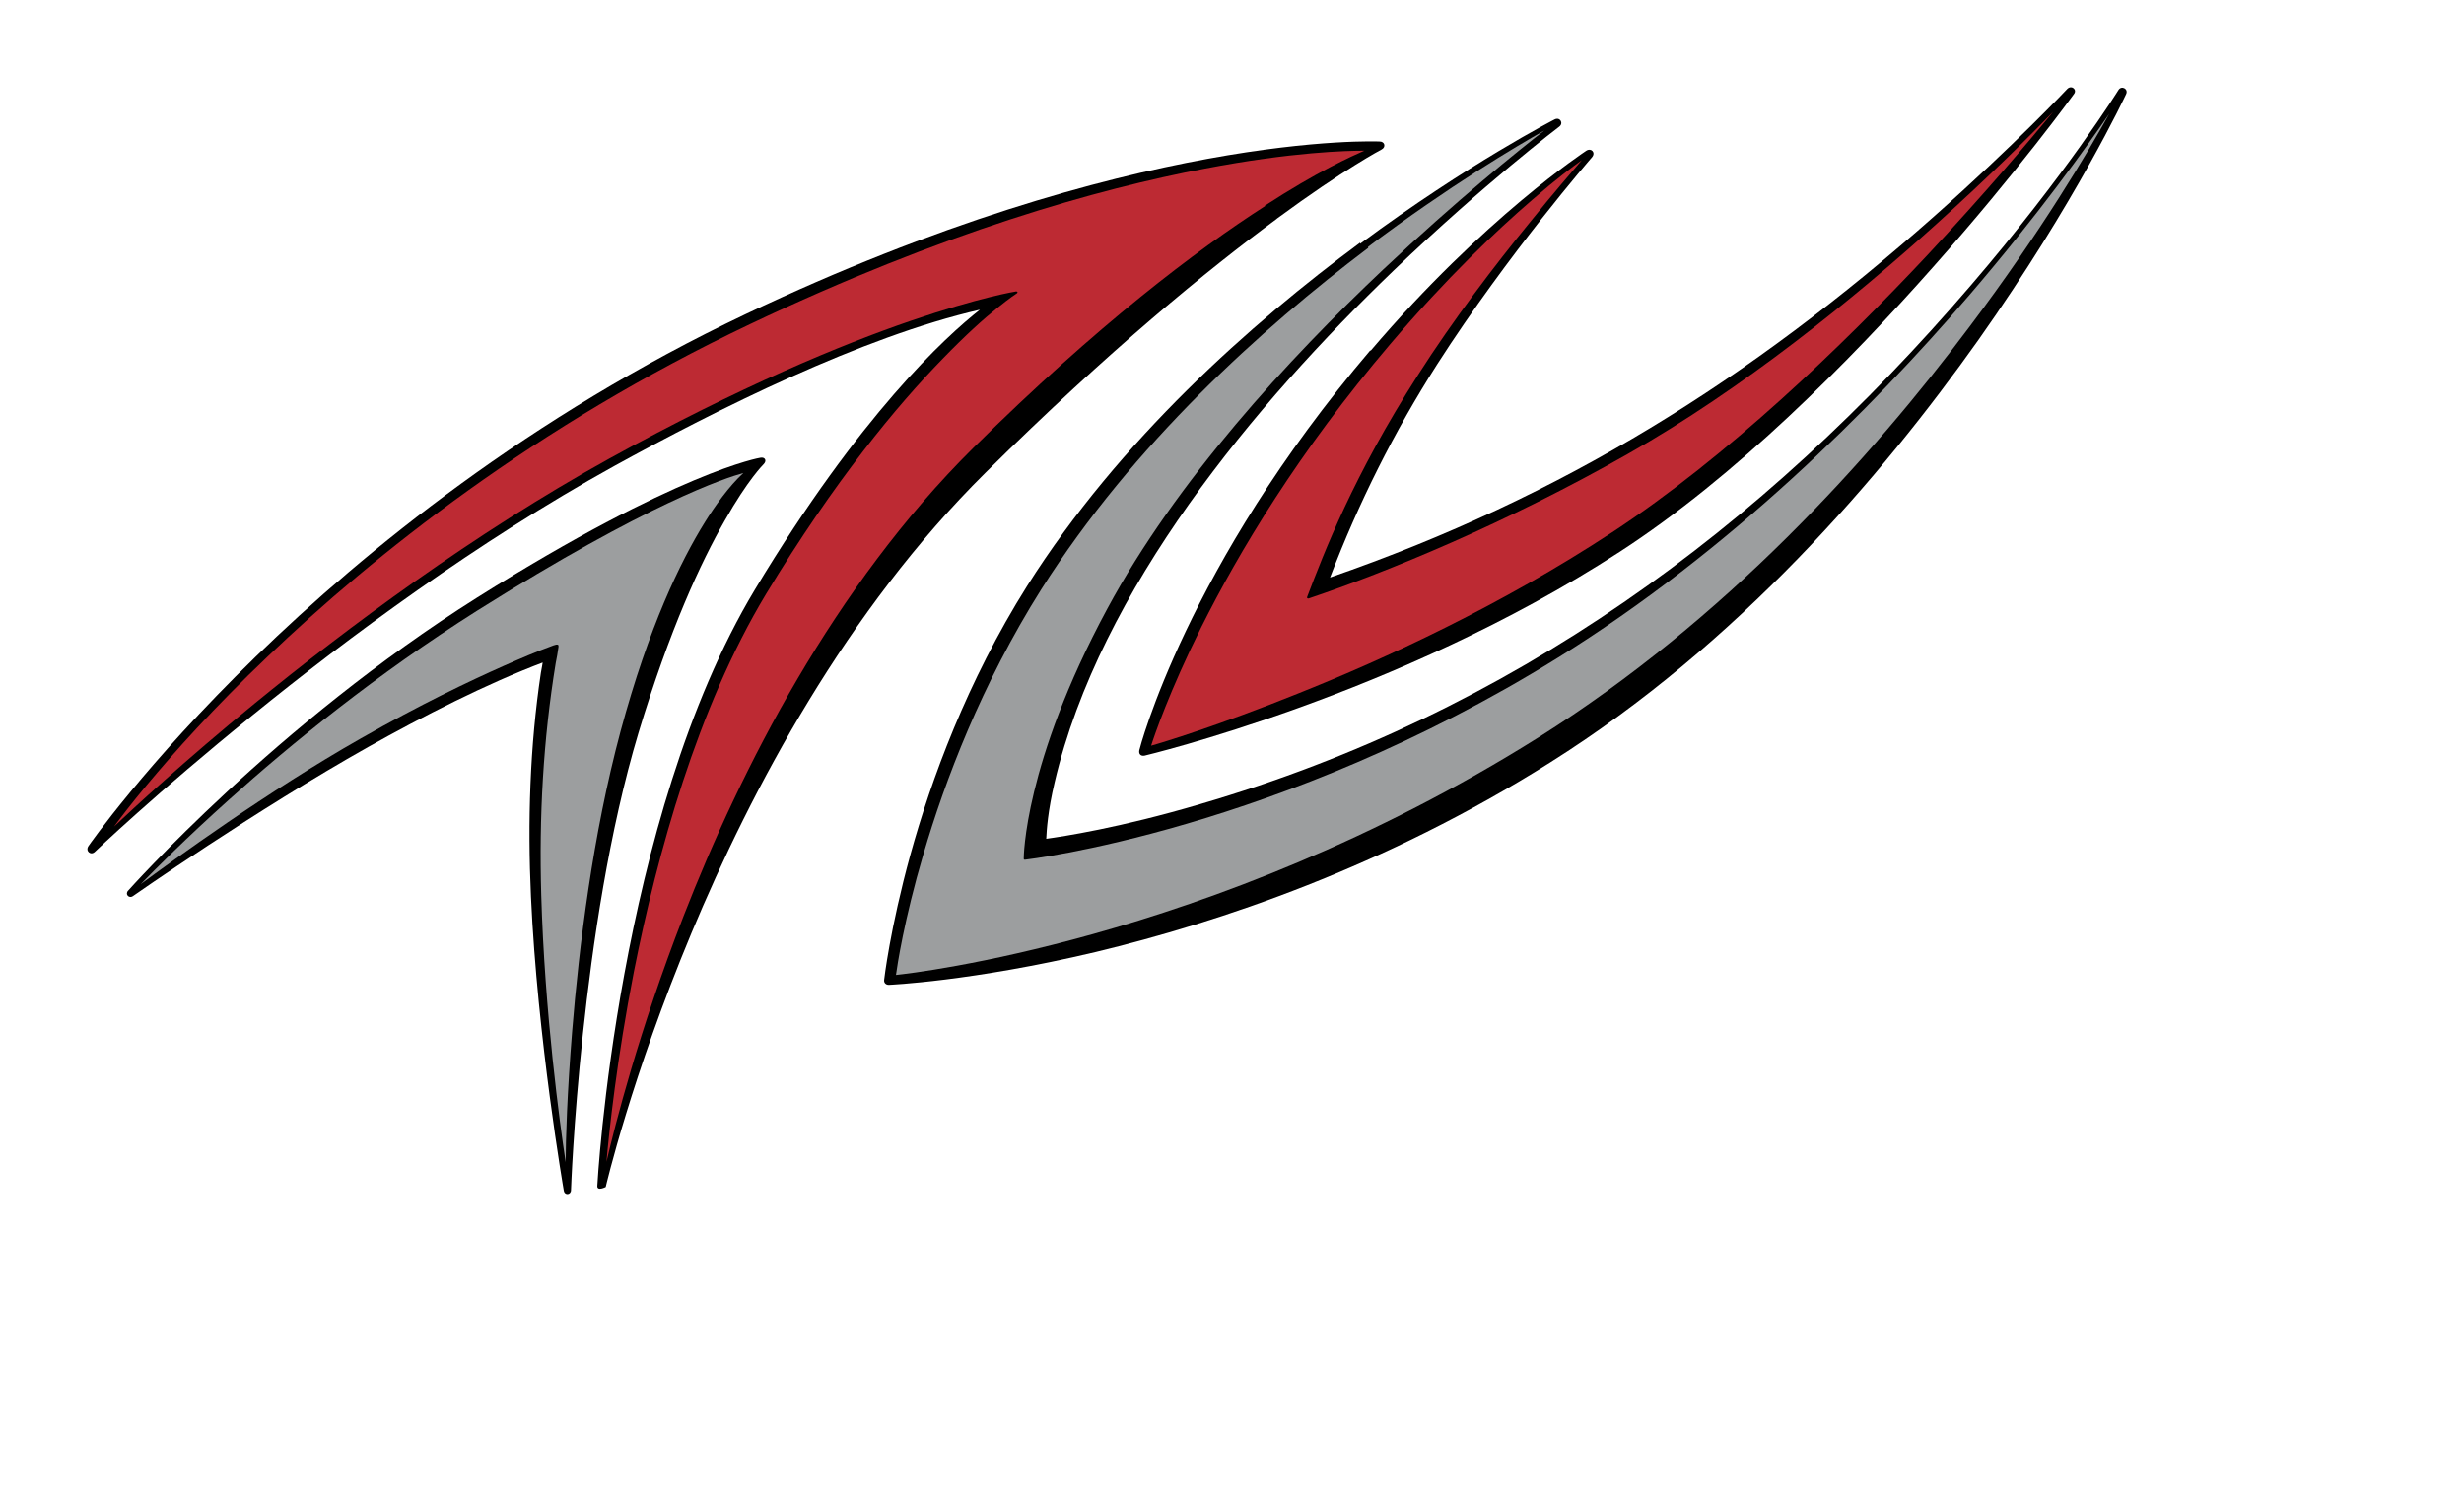 <?xml version="1.0" encoding="UTF-8"?>
<svg id="Ebene_1" xmlns="http://www.w3.org/2000/svg" version="1.1" xmlns:x="http://ns.adobe.com/Extensibility/1.0/" viewBox="0 0 646 395">
  <!-- Generator: Adobe Illustrator 29.5.1, SVG Export Plug-In . SVG Version: 2.1.0 Build 141)  -->
  <defs>
    <style>
      .st0 {
        fill: #9c9e9f;
      }

      .st1 {
        fill: #bd2a33;
      }
    </style>
  </defs>
  <path d="M334.7,57.4c-17.8,13.1-43.8,34.3-76.4,66.6-72.7,72-99.5,187.2-99.5,187.2,0,0-2.3,1.2-2.2-.3,0,0,1.3-24.1,7.1-55.6,5.8-31.5,16.1-70.6,34.2-100.7,27.6-45.9,50-66.3,59-73.4-31,7.1-69.2,26.3-95.9,41-35.8,19.8-69.8,45-94.9,65.4-25.1,20.3-41.2,35.7-41.2,35.7-1.1,1.1-2.6-.2-1.7-1.5,0,0,59.4-85.8,172.2-139.4,101.6-48.3,166.1-45.3,166.3-45.3,1.4,0,1.7,1.5.5,2.1,0,0-9.6,5-27.4,18.1Z"/>
  <path d="M143.4,173.2l-.6.3c-15.4,5.8-32.1,14.4-46.2,22.3-29.7,16.7-61.7,39.1-61.7,39.1-1.1.8-2.2-.5-1.3-1.4,0,0,9.7-10.9,26-26,16.3-15.1,39.2-34.3,65.6-50.9,52.5-33,74.1-36.6,74.2-36.6,1.2-.2,1.7.8.8,1.7,0,0-4.1,4-10.2,14.8-6.2,10.8-14.4,28.4-22.6,55.6-7.7,25.6-12.1,55.6-14.6,79.1-2.5,23.6-3.1,40.8-3.1,40.8,0,1.3-1.7,1.5-1.9.1,0,0-6.9-39.8-8.6-77.1-.9-19.5-.3-39.3,2.6-58.6.2-1.2.5-2.5.6-3.8.2,0,1.1,0,1,.8h0Z"/>
  <path d="M359.3,92c29.8-35,56.5-52.4,56.6-52.5,1.3-.8,2.5.5,1.5,1.7,0,0-22,25.3-40.6,54.3-11.3,17.7-20.6,36.3-28.1,55.9,61.2-21.2,110-51.8,158.4-94.7,21.2-18.8,34.9-33.4,34.9-33.4,1.1-1.1,2.7.2,1.7,1.4,0,0-14.6,20.2-36.8,45.2-22.2,25.1-51.9,55.1-82.3,74.8-29.3,19-60.4,32.3-84.2,40.9-23.8,8.6-40.3,12.5-40.3,12.5-1,.2-1.6-.4-1.4-1.4,0-.1,12.3-48.2,60.6-104.9Z"/>
  <path class="st1" d="M331.5,54c14-9.1,23-13.1,26.2-14.5-4.4,0-18.8.3-41.8,4.7-28,5.3-68.6,16.7-119.3,40.8-56.2,26.7-98.4,60.3-126.5,87.2-14.1,13.4-24.6,25.2-31.6,33.6-4,4.8-6.9,8.6-8.6,10.9,5.1-4.8,18.3-17.1,36.9-32.3,24.1-19.7,57.2-44.4,93-64.2,34.3-18.9,60.9-29.9,79-36.1,18.1-6.2,27.6-7.7,27.6-7.7.4,0,.5.3.2.5,0,0-1.9,1.2-5.2,3.9-3.4,2.7-8.2,7-14.2,13.2-12,12.3-28.4,32-46.4,61.8-18,29.9-28.5,68.1-34.6,98.9-4.5,23-6.5,41.9-7.2,49.9,2.2-9.4,8.4-34.1,20.2-64.4,15.1-38.7,39.4-86.5,75.9-122.7,32.7-32.4,58.7-52,76.6-63.5Z"/>
  <path class="st0" d="M146.1,169c.6-.1.2,1.2.2,1.4-.1.8-.3,1.9-.6,3.4-3.3,20.1-4.4,40.5-3.8,60.8.9,31,4.9,60.2,6.4,70.1,0-5.8.4-18.3,1.7-34.3,1.8-22.3,5.4-51.5,12.7-78.7,7.4-27.4,15.7-44.5,22.1-54.8,2.6-4.2,6.3-9.4,10.1-12.9-4.7,1.3-24.8,7.8-69.8,36.1-26.3,16.6-49,35.1-65,49.5-11.4,10.2-19.4,18.3-23.2,22.2,8.1-6,33.2-24.3,57.7-38.2,15.6-8.9,28.4-15,37.4-19,4.3-1.9,8.7-3.8,13.1-5.4l.7-.2h.2c0,0,.1,0,.1,0Z"/>
  <path d="M356.6,63.9c28.5-21.1,51-32.6,51-32.6,1.4-.7,2.4,1,1.2,1.9,0,0-19.4,14.7-43.4,37.7-36.3,34.9-77.1,83.6-88.9,134.2-1.8,7.6-2.1,12.6-2.2,14.8,4.3-.6,19.1-2.8,40.4-9.1,81.7-23.9,147-71.8,202.1-136.1,24.9-29,38.6-51.1,38.6-51.1.8-1.3,2.7-.3,2,1.1,0,0-13.2,28.3-38.7,64.4-25.5,36-63.2,79.9-112.3,110.8-43.4,27.4-86.8,41.9-119.2,49.7-32.5,7.7-54.2,8.6-54.2,8.6-.7,0-1.3-.5-1.2-1.3,0,0,1.5-13.3,6.9-32.9,5.4-19.5,14.8-45.3,30.6-70.4,24.2-38.3,58.8-68.9,87.3-90Z"/>
  <path class="st0" d="M358.7,65c-27.8,21-61.6,51.4-85.7,89.5-15.7,24.9-25.3,50.3-30.9,69.4-5.1,17.3-6.9,29.5-7.2,31.7,2.9-.3,22.6-2.6,51.6-10.7,31.4-8.8,73.6-24.4,116.9-51.6,48.9-30.8,87.1-73.1,113-107.7,18.9-25.1,31.3-46.2,36.6-55.8-5.8,8.5-18.5,26.4-36.8,47.7-25.8,30-62.8,67-107.7,94.9-73.2,45.5-139.8,53-139.8,53-.2,0-.3-.1-.3-.3s0-24.9,21.9-65.5c18.1-33.6,47.5-65.5,72.4-89,19.2-18.1,35.6-31.3,42.2-36.4-7.1,4-24.9,14.5-46.2,30.5Z"/>
  <path class="st1" d="M315,164.3c-8.5,17.1-12.4,28.7-13.2,31.2,2.9-.8,17.7-5.3,38.3-13.6,23.1-9.2,53.4-23.2,82.5-42.3,30.2-19.8,60.2-48.7,82.6-72.6,15.3-16.4,27.2-30.5,33.1-37.7-5.8,6-16.7,16.9-30.8,29.6-21.5,19.4-50.5,43-80.7,60.1-32,18.2-63.2,31-83.7,37.9-.3,0-.5,0-.4-.4,4.5-11.8,12.1-31.7,29-58.1,9.3-14.6,20.4-29.1,29.3-40,6.2-7.7,11.3-13.6,13.7-16.4-2.4,1.7-6.9,5.1-13,10.4-9.3,8-22.4,20.4-37.2,37.8-24.1,28.3-39.8,54.7-49.5,74.1Z"/>
</svg>